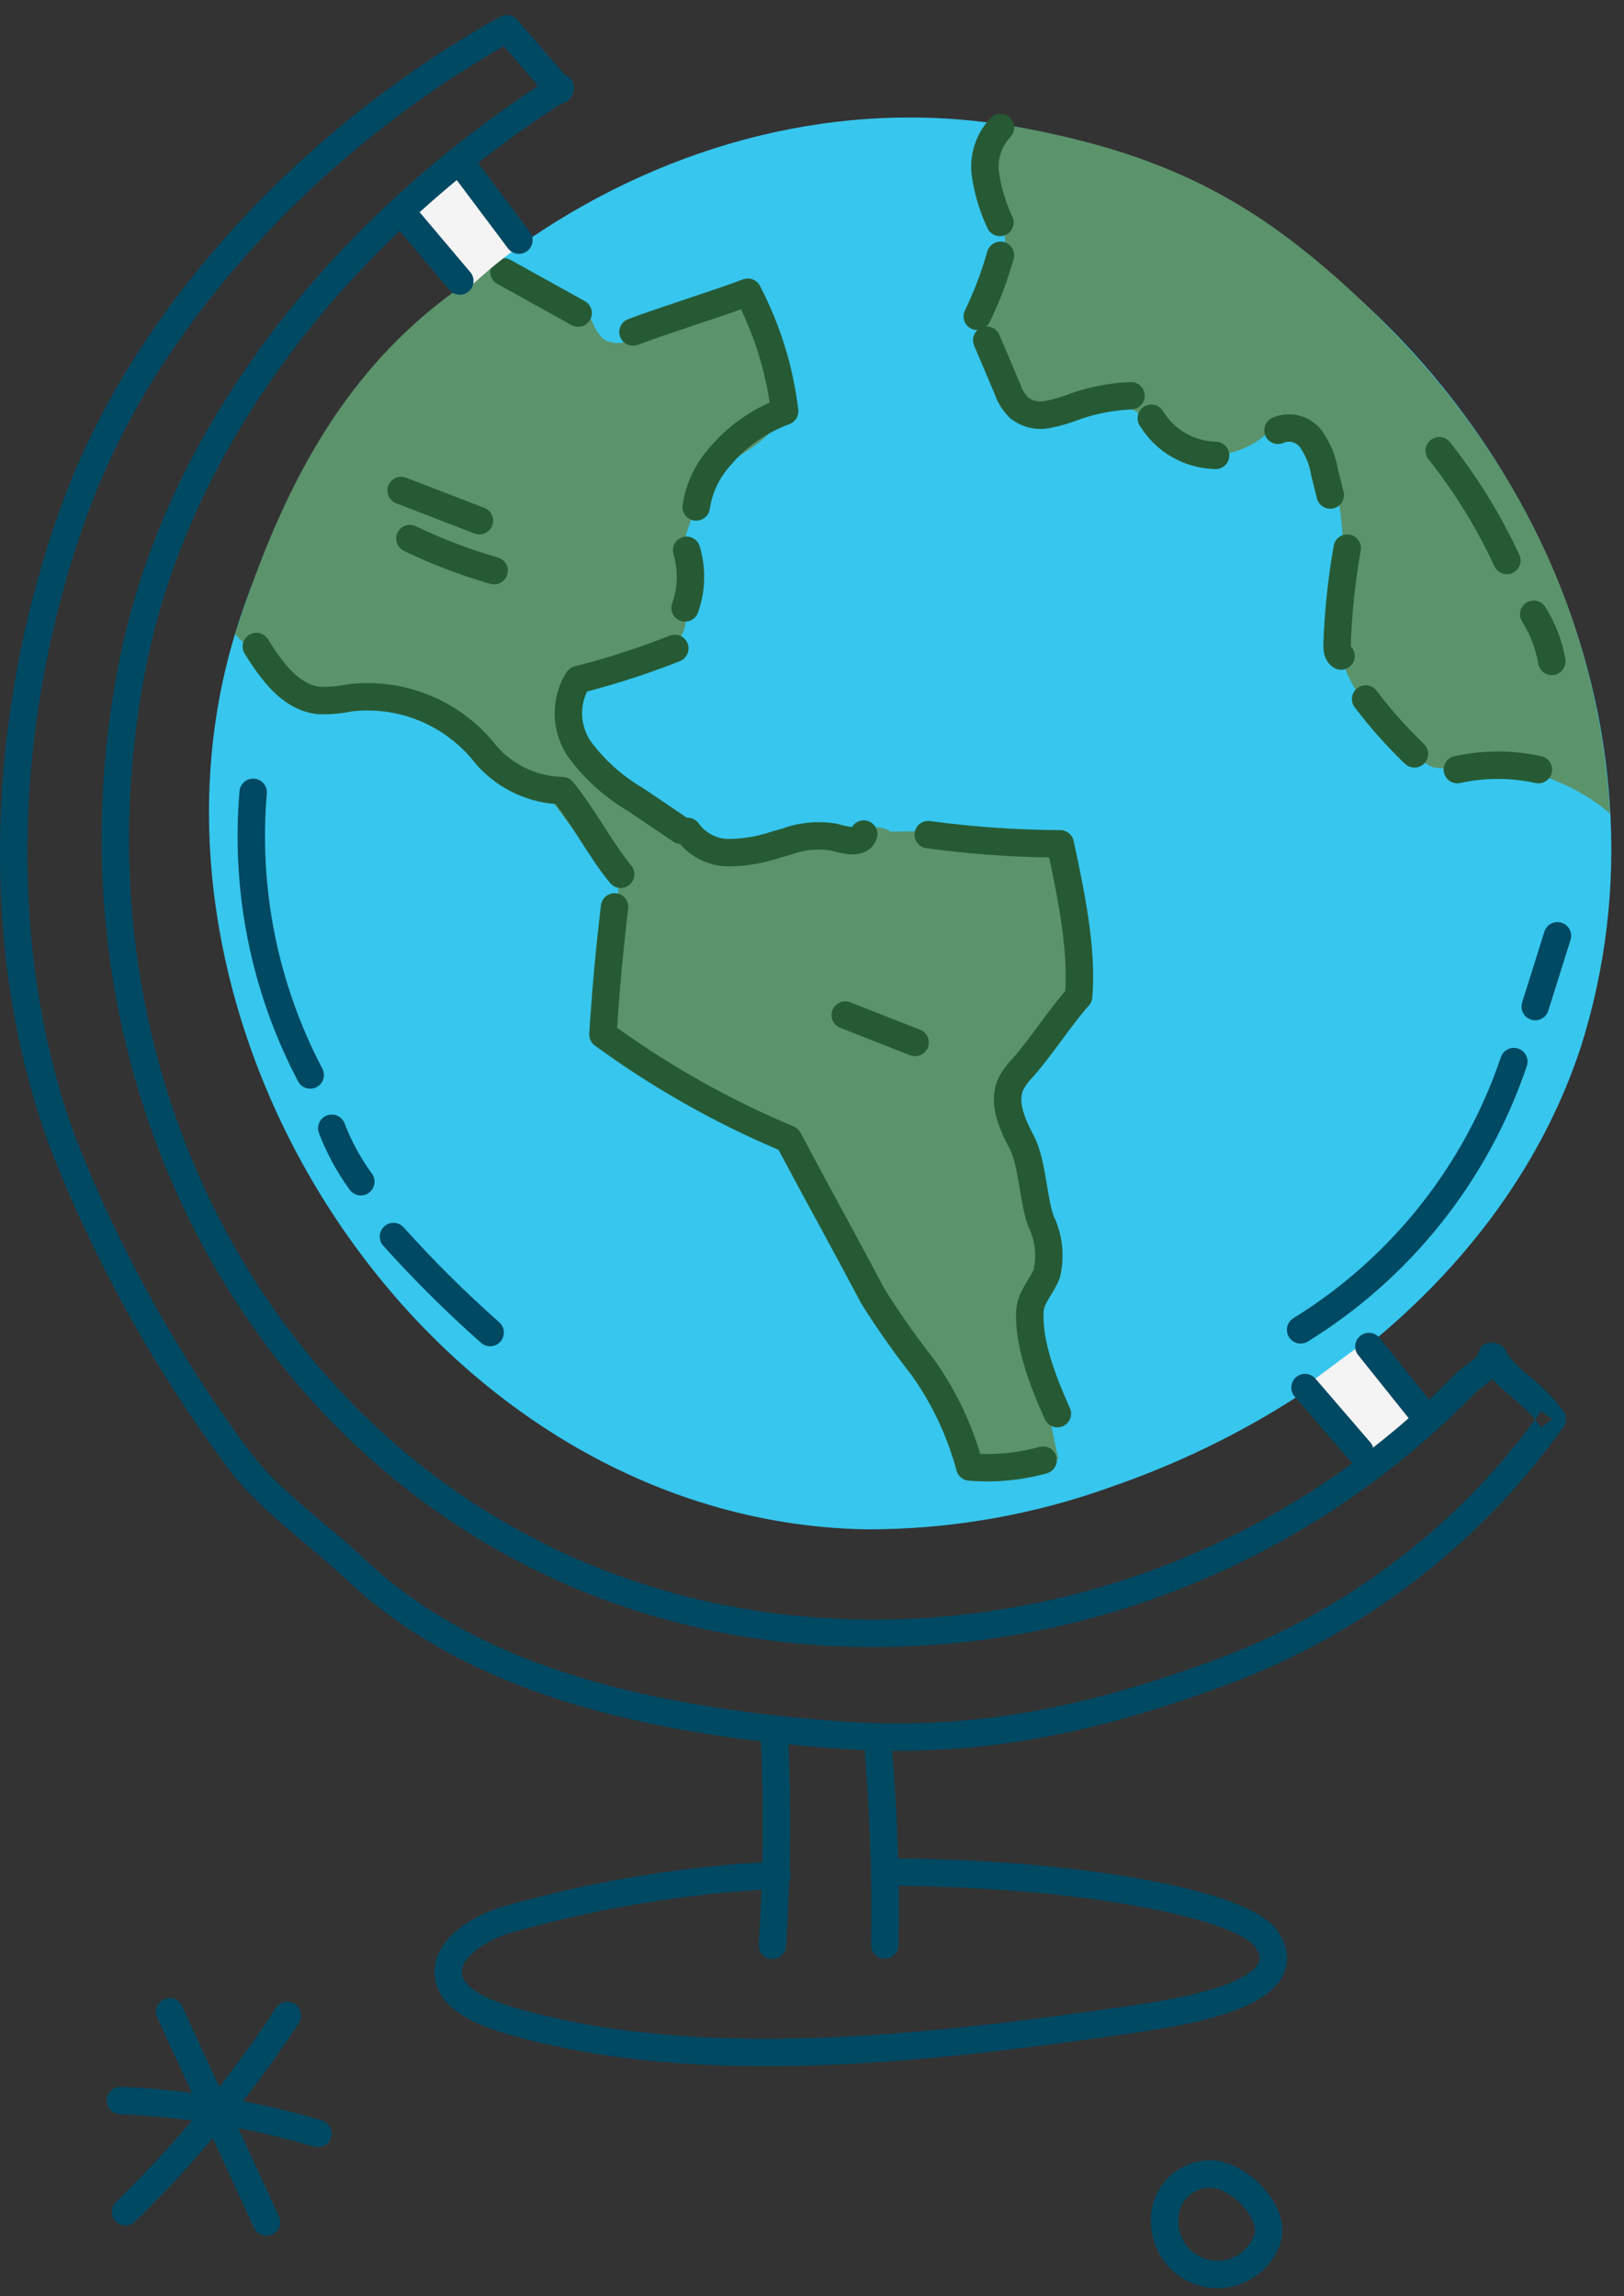 <svg width="87" height="123" viewBox="0 0 87 123" fill="none" xmlns="http://www.w3.org/2000/svg">
<rect x="0" y="0" width="87" height="123" fill="#333333" stroke="none"/>
<g id="Group 2329">
<path id="Vector" d="M54.044 6.728C35.835 3.723 17.852 16.666 12.593 33.951C6.092 55.297 23.119 81.448 46.339 81.918C50.896 81.937 55.42 81.146 59.701 79.582C70.873 75.689 80.966 67.359 84.676 56.12C86.021 51.892 86.55 47.447 86.233 43.023C85.117 25.606 71.263 9.57 54.044 6.728Z" fill="#37C6ED"/>
<path id="Vector_2" d="M26.204 14.375C27.335 14.507 31.221 16.226 31.735 17.24C31.86 17.588 32.06 17.905 32.323 18.165C32.517 18.283 32.735 18.354 32.96 18.373C33.186 18.392 33.413 18.359 33.623 18.276C34.703 17.96 35.585 17.181 36.562 16.637C37.539 16.094 38.831 15.793 39.757 16.439C40.492 16.939 40.727 18.342 41.065 19.135C41.593 20.354 42.012 21.713 41.667 22.499C40.932 24.181 38.435 24.563 37.685 26.246C36.995 27.803 36.29 29.456 36.488 31.145C36.591 32.063 36.958 33.026 36.591 33.87C36.121 34.98 34.725 35.266 33.542 35.501C32.36 35.736 29.789 37.139 30.009 38.322C30.56 41.26 33.969 43.28 37.017 44.867C36.804 45.601 37.752 46.24 38.545 46.167C39.338 46.093 40.014 45.631 40.807 45.52C41.601 45.41 42.541 45.712 43.378 45.52C44.011 45.297 44.619 45.009 45.193 44.661C45.795 44.375 47.198 44.11 47.705 44.544C50.883 44.472 54.059 44.718 57.188 45.278C57.32 48.407 58.797 51.698 57.394 54.504C56.64 56.184 55.45 57.633 53.949 58.699C54.786 61.225 55.626 63.75 56.468 66.272C56.71 66.813 56.787 67.414 56.689 67.998C56.431 68.938 54.933 69.798 55.131 70.745C55.638 73.089 56.197 75.821 56.696 78.165C55.293 78.267 53.449 78.407 52.054 78.591C51.532 77.327 51.003 76.071 50.482 74.808C50.159 73.961 49.753 73.149 49.27 72.383C48.686 71.461 47.939 70.652 47.066 69.996C45.597 66.691 43.621 63.958 41.924 60.755C38.53 59.703 35.425 57.88 32.852 55.43C32.706 54.583 32.682 53.72 32.779 52.866C32.918 50.795 33.05 48.73 33.19 46.659C32.15 45.926 31.22 45.048 30.428 44.051C29.796 43.243 29.253 42.281 28.312 41.848C27.504 41.488 26.425 41.554 25.903 40.834C25.209 39.95 24.342 39.216 23.356 38.675C22.37 38.135 21.285 37.8 20.166 37.69C18.859 37.558 17.448 37.955 16.258 37.396C15.736 37.117 15.266 36.75 14.87 36.309C14.459 35.905 13.004 34.377 12.593 33.973C15.252 25.687 18.807 18.878 26.204 14.375Z" fill="#5B936B"/>
<path id="Vector (Stroke)" fill-rule="evenodd" clip-rule="evenodd" d="M81.334 56.168C81.718 56.297 81.924 56.714 81.794 57.099C79.722 63.235 75.573 68.454 70.062 71.857C69.717 72.07 69.264 71.963 69.051 71.618C68.838 71.272 68.945 70.82 69.29 70.607C74.51 67.384 78.44 62.44 80.403 56.629C80.532 56.244 80.949 56.038 81.334 56.168Z" fill="#004963"/>
<path id="Vector (Stroke)_2" fill-rule="evenodd" clip-rule="evenodd" d="M83.654 49.425C84.042 49.546 84.257 49.958 84.135 50.345L82.945 54.136C82.824 54.523 82.412 54.738 82.025 54.617C81.637 54.495 81.422 54.083 81.544 53.696L82.734 49.905C82.855 49.518 83.267 49.303 83.654 49.425Z" fill="#004963"/>
<path id="Vector (Stroke)_3" fill-rule="evenodd" clip-rule="evenodd" d="M13.342 34.007C13.686 33.791 14.139 33.895 14.355 34.239C14.76 34.885 15.181 35.506 15.664 35.983C16.134 36.448 16.616 36.729 17.146 36.79C17.639 36.802 18.132 36.758 18.615 36.657C18.636 36.653 18.658 36.649 18.68 36.647C20.111 36.48 21.561 36.669 22.902 37.196C24.243 37.723 25.433 38.573 26.368 39.669C26.377 39.68 26.386 39.691 26.395 39.703C26.834 40.284 27.4 40.758 28.049 41.089C28.699 41.42 29.415 41.6 30.143 41.615C30.357 41.619 30.558 41.717 30.695 41.882C31.262 42.569 31.792 43.393 32.293 44.171L32.307 44.192C32.823 44.995 33.31 45.749 33.816 46.362C34.075 46.675 34.031 47.138 33.718 47.397C33.405 47.655 32.942 47.611 32.684 47.298C32.116 46.611 31.586 45.787 31.085 45.009L31.071 44.987C30.623 44.291 30.197 43.63 29.761 43.067C28.933 43.003 28.124 42.776 27.382 42.398C26.542 41.969 25.809 41.357 25.237 40.607C24.461 39.702 23.474 39 22.364 38.563C21.258 38.128 20.062 37.97 18.88 38.102C18.287 38.223 17.681 38.276 17.075 38.258C17.058 38.257 17.041 38.256 17.023 38.254C16.035 38.154 15.25 37.64 14.631 37.029C14.018 36.422 13.521 35.674 13.11 35.02C12.895 34.676 12.999 34.222 13.342 34.007Z" fill="#265A35"/>
<path id="Vector (Stroke)_4" fill-rule="evenodd" clip-rule="evenodd" d="M36.834 34.461C36.983 34.838 36.798 35.264 36.421 35.414C34.799 36.056 33.14 36.599 31.453 37.039C31.264 37.426 31.172 37.855 31.185 38.288C31.202 38.813 31.372 39.32 31.675 39.748C32.422 40.743 33.361 41.579 34.435 42.206C34.449 42.214 34.462 42.223 34.476 42.232L36.9 43.87C37.236 44.097 37.324 44.554 37.097 44.89C36.87 45.226 36.413 45.314 36.077 45.087L33.673 43.462C32.435 42.736 31.355 41.77 30.494 40.622L30.484 40.608C30.009 39.943 29.742 39.151 29.717 38.334C29.691 37.517 29.909 36.711 30.341 36.017C30.442 35.856 30.601 35.74 30.785 35.694C32.517 35.255 34.219 34.706 35.88 34.048C36.258 33.898 36.684 34.083 36.834 34.461Z" fill="#265A35"/>
<path id="Vector (Stroke)_5" fill-rule="evenodd" clip-rule="evenodd" d="M36.573 28.773C36.962 28.657 37.371 28.878 37.486 29.267C37.832 30.428 37.799 31.668 37.394 32.808C37.258 33.191 36.838 33.39 36.455 33.254C36.073 33.118 35.873 32.698 36.01 32.316C36.311 31.469 36.335 30.548 36.078 29.686C35.963 29.298 36.184 28.889 36.573 28.773Z" fill="#265A35"/>
<path id="Vector (Stroke)_6" fill-rule="evenodd" clip-rule="evenodd" d="M39.798 14.966C40.145 14.834 40.537 14.982 40.71 15.312C41.792 17.379 42.488 19.625 42.764 21.942C42.804 22.279 42.608 22.601 42.289 22.718C41.058 23.171 39.967 23.937 39.122 24.94C39.117 24.947 39.112 24.953 39.107 24.959C38.527 25.603 38.15 26.405 38.024 27.263C37.965 27.664 37.591 27.942 37.19 27.883C36.788 27.823 36.511 27.45 36.57 27.049C36.738 25.909 37.237 24.844 38.006 23.985C38.886 22.943 39.989 22.115 41.231 21.563C40.969 19.831 40.452 18.149 39.696 16.569C38.946 16.838 38.086 17.125 37.237 17.408L37.225 17.412C36.116 17.782 35.025 18.146 34.171 18.47C33.792 18.614 33.368 18.423 33.224 18.044C33.08 17.664 33.27 17.24 33.65 17.096C34.534 16.76 35.653 16.387 36.749 16.022L36.761 16.018C37.87 15.648 38.956 15.286 39.798 14.966Z" fill="#265A35"/>
<path id="Vector (Stroke)_7" fill-rule="evenodd" clip-rule="evenodd" d="M26.356 14.21C26.553 13.856 27 13.728 27.355 13.924L31.329 16.128C31.683 16.325 31.811 16.772 31.615 17.127C31.418 17.481 30.971 17.61 30.616 17.413L26.642 15.209C26.287 15.012 26.159 14.565 26.356 14.21Z" fill="#265A35"/>
<path id="Vector (Stroke)_8" fill-rule="evenodd" clip-rule="evenodd" d="M33.014 47.849C33.416 47.898 33.703 48.264 33.655 48.667C33.398 50.787 33.2 52.915 33.06 55.053C36.001 57.166 39.174 58.939 42.516 60.337C42.672 60.402 42.802 60.52 42.881 60.67C43.551 61.933 44.26 63.239 44.972 64.552C45.794 66.066 46.619 67.587 47.394 69.058C48.201 70.343 49.074 71.584 50.009 72.777C50.016 72.786 50.023 72.795 50.029 72.804C51.13 74.348 51.969 76.062 52.515 77.876C53.583 77.914 54.652 77.788 55.685 77.503C56.076 77.395 56.48 77.624 56.589 78.015C56.697 78.406 56.467 78.811 56.076 78.919C54.715 79.295 53.297 79.428 51.889 79.31C51.581 79.284 51.321 79.067 51.241 78.768C50.752 76.939 49.939 75.213 48.842 73.67C47.873 72.433 46.97 71.147 46.135 69.816C46.125 69.8 46.116 69.784 46.107 69.767C45.319 68.27 44.506 66.773 43.693 65.274C43.027 64.048 42.361 62.82 41.706 61.59C38.224 60.111 34.922 58.236 31.867 56.003C31.665 55.855 31.552 55.614 31.568 55.364C31.711 53.063 31.92 50.772 32.196 48.49C32.245 48.087 32.611 47.8 33.014 47.849Z" fill="#265A35"/>
<path id="Vector (Stroke)_9" fill-rule="evenodd" clip-rule="evenodd" d="M36.405 43.939C36.734 43.702 37.193 43.777 37.43 44.107C37.614 44.363 37.856 44.572 38.136 44.717C38.414 44.86 38.722 44.937 39.036 44.939C39.818 44.931 40.594 44.798 41.334 44.545C41.348 44.541 41.362 44.536 41.377 44.532L41.881 44.394C42.816 44.047 43.826 43.952 44.809 44.12C44.832 44.124 44.855 44.129 44.877 44.135C44.892 44.139 44.907 44.143 44.922 44.147C45.055 44.183 45.181 44.217 45.308 44.245C45.447 44.275 45.558 44.292 45.644 44.295C45.814 44.012 46.161 43.871 46.491 43.974C46.878 44.094 47.094 44.506 46.974 44.894C46.868 45.232 46.643 45.481 46.351 45.623C46.089 45.75 45.815 45.77 45.606 45.764C45.227 45.752 44.816 45.64 44.554 45.569C44.545 45.567 44.537 45.565 44.529 45.562C43.802 45.444 43.057 45.52 42.368 45.781C42.346 45.789 42.324 45.796 42.301 45.802L41.787 45.943C40.903 46.242 39.977 46.4 39.044 46.408L39.033 46.408C38.486 46.405 37.947 46.273 37.461 46.022C36.975 45.771 36.556 45.408 36.237 44.964C36 44.634 36.075 44.175 36.405 43.939Z" fill="#265A35"/>
<path id="Vector (Stroke)_10" fill-rule="evenodd" clip-rule="evenodd" d="M48.998 44.608C49.053 44.206 49.423 43.925 49.825 43.979C52.138 44.293 54.469 44.455 56.803 44.465C57.148 44.466 57.446 44.709 57.518 45.047C57.53 45.101 57.541 45.156 57.553 45.211C58.078 47.673 58.742 50.795 58.516 53.438C58.502 53.597 58.437 53.747 58.331 53.866C57.873 54.375 57.388 55.028 56.877 55.718L56.848 55.757C56.357 56.42 55.841 57.117 55.343 57.676C55.334 57.686 55.325 57.696 55.315 57.705C55.117 57.905 54.949 58.132 54.815 58.379C54.689 58.666 54.681 59.01 54.79 59.438C54.903 59.882 55.124 60.347 55.377 60.825L55.378 60.827C55.735 61.505 55.9 62.379 56.027 63.13C56.047 63.245 56.065 63.356 56.084 63.465C56.191 64.114 56.284 64.671 56.436 65.11C56.921 66.124 57.048 67.274 56.796 68.371C56.789 68.4 56.781 68.428 56.771 68.456C56.644 68.807 56.436 69.145 56.28 69.399C56.245 69.457 56.212 69.51 56.183 69.559C56.002 69.865 55.92 70.061 55.91 70.241L55.91 70.242C55.812 71.813 56.572 73.769 57.315 75.419C57.482 75.789 57.317 76.224 56.947 76.39C56.577 76.557 56.142 76.392 55.976 76.022C55.25 74.411 54.32 72.136 54.443 70.151C54.477 69.597 54.722 69.143 54.919 68.811C54.973 68.719 55.023 68.637 55.069 68.562C55.203 68.341 55.303 68.177 55.374 67.996C55.541 67.227 55.443 66.423 55.097 65.715C55.085 65.691 55.074 65.666 55.065 65.64C54.858 65.061 54.738 64.338 54.63 63.686C54.613 63.58 54.596 63.477 54.579 63.376C54.446 62.593 54.309 61.95 54.079 61.512C53.818 61.02 53.525 60.424 53.366 59.801C53.206 59.171 53.166 58.449 53.488 57.748C53.494 57.735 53.5 57.722 53.507 57.71C53.706 57.334 53.96 56.988 54.258 56.685C54.708 56.178 55.187 55.532 55.693 54.848L55.696 54.844C56.142 54.242 56.61 53.61 57.07 53.075C57.209 50.866 56.697 48.26 56.204 45.928C54.004 45.896 51.808 45.731 49.627 45.435C49.225 45.381 48.943 45.011 48.998 44.608Z" fill="#265A35"/>
<path id="Vector_3" d="M86.248 43.583C84.345 41.886 80.915 40.645 78.403 41.034C77.86 41.19 77.287 41.207 76.735 41.085C76.282 40.862 75.87 40.564 75.516 40.204C74.867 39.709 74.273 39.145 73.746 38.522C71.872 36.215 71.417 34.599 71.74 32.388C72.147 29.891 71.981 27.334 71.255 24.91C71.023 23.909 70.478 23.009 69.698 22.339C69.375 22.111 68.596 22.611 67.751 23.323C67.321 23.691 66.822 23.97 66.284 24.145C65.745 24.32 65.178 24.386 64.614 24.341C64.049 24.296 63.499 24.14 62.995 23.882C62.492 23.625 62.043 23.27 61.677 22.839C61.06 22.104 60.391 21.575 59.532 21.722C58.245 22.04 56.932 22.239 55.609 22.317C54.287 22.317 52.972 18.196 52.862 17.476C52.779 16.931 52.842 16.373 53.045 15.86C53.341 15.118 53.586 14.358 53.78 13.583C54.324 11.328 51.305 9.176 53.655 6.656C62.646 8.125 67.428 11.005 72.578 15.765C80.658 23.25 85.609 32.528 86.248 43.583Z" fill="#5B936B"/>
<path id="Vector (Stroke)_11" fill-rule="evenodd" clip-rule="evenodd" d="M54.102 6.299C54.396 6.578 54.409 7.043 54.13 7.337C53.893 7.588 53.715 7.888 53.609 8.216C53.503 8.542 53.471 8.888 53.516 9.228C53.638 10.05 53.879 10.851 54.232 11.604C54.404 11.971 54.246 12.408 53.879 12.581C53.512 12.753 53.074 12.595 52.902 12.227C52.487 11.343 52.204 10.403 52.062 9.437L52.06 9.427C51.986 8.868 52.038 8.3 52.211 7.763C52.385 7.227 52.676 6.737 53.063 6.327C53.342 6.033 53.807 6.02 54.102 6.299Z" fill="#265A35"/>
<path id="Vector (Stroke)_12" fill-rule="evenodd" clip-rule="evenodd" d="M53.796 12.969C54.186 13.079 54.413 13.485 54.303 13.876C53.974 15.041 53.543 16.175 53.016 17.265C52.839 17.63 52.4 17.783 52.035 17.606C51.67 17.43 51.517 16.99 51.694 16.625C52.184 15.613 52.584 14.559 52.889 13.476C53 13.086 53.406 12.859 53.796 12.969Z" fill="#265A35"/>
<path id="Vector (Stroke)_13" fill-rule="evenodd" clip-rule="evenodd" d="M52.576 17.547C52.95 17.388 53.381 17.563 53.539 17.936L54.641 20.537C54.649 20.556 54.657 20.576 54.663 20.596C54.748 20.858 54.893 21.097 55.085 21.295C55.206 21.381 55.343 21.443 55.489 21.477C55.647 21.514 55.812 21.516 55.972 21.484L55.973 21.484C56.454 21.388 56.925 21.248 57.38 21.067C57.391 21.062 57.403 21.058 57.415 21.054C58.43 20.708 59.488 20.509 60.559 20.464C60.965 20.447 61.307 20.762 61.324 21.167C61.341 21.572 61.027 21.915 60.621 21.932C59.697 21.971 58.783 22.142 57.906 22.438C57.373 22.65 56.823 22.813 56.26 22.925C55.895 22.998 55.518 22.992 55.155 22.908C54.792 22.823 54.451 22.661 54.155 22.434C54.133 22.416 54.111 22.397 54.09 22.377C53.721 22.016 53.442 21.572 53.277 21.083L52.186 18.51C52.028 18.136 52.203 17.705 52.576 17.547Z" fill="#265A35"/>
<path id="Vector (Stroke)_14" fill-rule="evenodd" clip-rule="evenodd" d="M61.296 21.774C61.643 21.564 62.095 21.675 62.305 22.022C62.602 22.511 63.017 22.917 63.512 23.203C64.007 23.49 64.567 23.646 65.138 23.659C65.544 23.668 65.865 24.004 65.856 24.41C65.848 24.815 65.511 25.137 65.106 25.128C64.287 25.11 63.486 24.885 62.777 24.476C62.068 24.066 61.474 23.484 61.049 22.783C60.839 22.436 60.949 21.985 61.296 21.774Z" fill="#265A35"/>
<path id="Vector (Stroke)_15" fill-rule="evenodd" clip-rule="evenodd" d="M69.24 23.685C69.08 23.643 68.91 23.656 68.759 23.722C68.387 23.885 67.954 23.715 67.791 23.344C67.629 22.972 67.798 22.539 68.17 22.376C68.624 22.177 69.133 22.138 69.613 22.264C70.093 22.39 70.516 22.674 70.814 23.07C70.819 23.076 70.823 23.082 70.827 23.088C71.264 23.707 71.556 24.416 71.682 25.162L71.976 26.338C72.074 26.732 71.835 27.131 71.441 27.229C71.047 27.327 70.649 27.088 70.55 26.695L70.249 25.49C70.244 25.47 70.24 25.45 70.237 25.429C70.15 24.895 69.944 24.388 69.634 23.946C69.535 23.818 69.397 23.726 69.24 23.685Z" fill="#265A35"/>
<path id="Vector (Stroke)_16" fill-rule="evenodd" clip-rule="evenodd" d="M72.302 28.636C72.701 28.707 72.968 29.089 72.897 29.488C72.602 31.149 72.424 32.829 72.365 34.514C72.365 34.56 72.365 34.594 72.366 34.625C72.594 34.855 72.649 35.219 72.477 35.512C72.272 35.862 71.822 35.98 71.472 35.774C71.132 35.575 70.995 35.26 70.941 35.029C70.895 34.829 70.895 34.626 70.895 34.52C70.895 34.514 70.896 34.507 70.896 34.502C70.896 34.493 70.896 34.484 70.896 34.476C70.957 32.717 71.143 30.964 71.45 29.231C71.521 28.832 71.903 28.566 72.302 28.636Z" fill="#265A35"/>
<path id="Vector (Stroke)_17" fill-rule="evenodd" clip-rule="evenodd" d="M72.715 36.856C73.038 36.611 73.499 36.675 73.744 36.998C74.513 38.014 75.362 38.968 76.282 39.85C76.575 40.13 76.585 40.596 76.304 40.888C76.023 41.181 75.558 41.191 75.265 40.91C74.289 39.974 73.389 38.963 72.573 37.885C72.328 37.562 72.391 37.101 72.715 36.856Z" fill="#265A35"/>
<path id="Vector (Stroke)_18" fill-rule="evenodd" clip-rule="evenodd" d="M82.257 41.94C80.93 41.651 79.556 41.651 78.229 41.94C77.833 42.027 77.441 41.776 77.355 41.379C77.268 40.983 77.52 40.591 77.916 40.505C79.45 40.17 81.037 40.17 82.57 40.505C82.967 40.591 83.218 40.983 83.132 41.379C83.045 41.776 82.654 42.027 82.257 41.94Z" fill="#265A35"/>
<path id="Vector (Stroke)_19" fill-rule="evenodd" clip-rule="evenodd" d="M21.297 28.529C21.473 28.164 21.912 28.01 22.278 28.186C23.693 28.867 25.163 29.427 26.672 29.861C27.062 29.973 27.288 30.38 27.176 30.77C27.064 31.16 26.657 31.385 26.267 31.273C24.678 30.816 23.131 30.227 21.641 29.51C21.275 29.334 21.122 28.895 21.297 28.529Z" fill="#265A35"/>
<path id="Vector (Stroke)_20" fill-rule="evenodd" clip-rule="evenodd" d="M20.803 26.01C20.949 25.631 21.374 25.442 21.753 25.588L25.947 27.204C26.326 27.35 26.514 27.775 26.369 28.154C26.223 28.532 25.797 28.721 25.419 28.575L21.225 26.959C20.846 26.813 20.657 26.388 20.803 26.01Z" fill="#265A35"/>
<path id="Vector (Stroke)_21" fill-rule="evenodd" clip-rule="evenodd" d="M13.626 41.71C14.03 41.745 14.329 42.1 14.295 42.505C13.857 47.599 14.889 52.713 17.269 57.239C17.458 57.598 17.32 58.042 16.96 58.231C16.602 58.42 16.157 58.282 15.969 57.923C13.458 53.148 12.369 47.754 12.831 42.379C12.866 41.975 13.222 41.675 13.626 41.71Z" fill="#004963"/>
<path id="Vector (Stroke)_22" fill-rule="evenodd" clip-rule="evenodd" d="M17.51 59.748C17.888 59.603 18.313 59.792 18.459 60.171C18.827 61.13 19.319 62.036 19.924 62.866C20.163 63.194 20.09 63.654 19.762 63.893C19.434 64.131 18.975 64.059 18.736 63.731C18.056 62.797 17.501 61.776 17.087 60.697C16.942 60.319 17.131 59.894 17.51 59.748Z" fill="#004963"/>
<path id="Vector (Stroke)_23" fill-rule="evenodd" clip-rule="evenodd" d="M20.588 65.688C20.89 65.417 21.354 65.442 21.625 65.744C23.232 67.535 24.941 69.232 26.744 70.826C27.047 71.095 27.076 71.559 26.807 71.863C26.538 72.167 26.074 72.195 25.77 71.927C23.925 70.295 22.176 68.558 20.532 66.725C20.261 66.423 20.286 65.959 20.588 65.688Z" fill="#004963"/>
<path id="Vector (Stroke)_24" fill-rule="evenodd" clip-rule="evenodd" d="M76.646 23.569C76.964 23.317 77.426 23.37 77.678 23.688C79.149 25.543 80.395 27.565 81.391 29.712C81.561 30.081 81.401 30.517 81.033 30.688C80.665 30.858 80.228 30.698 80.058 30.33C79.111 28.288 77.926 26.365 76.527 24.601C76.275 24.283 76.328 23.821 76.646 23.569Z" fill="#265A35"/>
<path id="Vector (Stroke)_25" fill-rule="evenodd" clip-rule="evenodd" d="M81.772 32.281C82.116 32.065 82.569 32.168 82.785 32.511C83.321 33.364 83.685 34.312 83.857 35.304C83.926 35.704 83.658 36.084 83.258 36.153C82.858 36.222 82.478 35.955 82.409 35.555C82.27 34.752 81.976 33.984 81.542 33.294C81.326 32.95 81.429 32.497 81.772 32.281Z" fill="#265A35"/>
<path id="Vector (Stroke)_26" fill-rule="evenodd" clip-rule="evenodd" d="M44.598 54.103C44.746 53.725 45.173 53.539 45.55 53.688L49.289 55.157C49.667 55.305 49.853 55.732 49.704 56.109C49.556 56.487 49.13 56.673 48.752 56.524L45.013 55.055C44.635 54.907 44.45 54.48 44.598 54.103Z" fill="#265A35"/>
<path id="Vector (Stroke)_27" fill-rule="evenodd" clip-rule="evenodd" d="M26.796 0.894C27.1 0.724 27.481 0.792 27.709 1.055L30.537 4.332C30.802 4.639 30.768 5.102 30.461 5.368C30.154 5.633 29.69 5.599 29.425 5.292L26.99 2.471C17.355 7.978 8.535 17.101 4.74 27.396C0.853 37.941 0.183 50.529 4.076 61.008C6.385 66.886 9.455 72.436 13.207 77.516L13.212 77.523L13.212 77.523C14.025 78.654 15.035 79.622 16.135 80.575C16.497 80.889 16.876 81.206 17.259 81.528C18.015 82.161 18.791 82.813 19.511 83.493L19.512 83.494C25.968 89.608 35.645 91.486 44.772 92.183L44.772 92.183C52.099 92.745 58.256 91.438 65.213 88.862L65.468 89.551L65.212 88.862C65.212 88.862 65.213 88.862 65.213 88.862C72.022 86.34 77.94 81.879 82.238 76.036C82.342 76.162 82.45 76.3 82.563 76.454L83.156 76.02L82.558 75.594C82.452 75.742 82.345 75.889 82.238 76.036C81.817 75.531 81.453 75.226 81.061 74.9L81.058 74.898C80.541 74.466 79.983 74 79.308 73.074C79.069 72.746 79.141 72.286 79.469 72.047C79.797 71.809 80.257 71.881 80.496 72.209C81.062 72.987 81.51 73.362 81.999 73.769L82.005 73.774C82.519 74.203 83.076 74.668 83.749 75.586C83.936 75.842 83.938 76.189 83.754 76.447C79.261 82.747 72.979 87.552 65.723 90.24L65.723 90.24C58.635 92.864 52.26 94.231 44.66 93.648L44.716 92.915L44.66 93.647C44.66 93.647 44.66 93.647 44.66 93.648C35.496 92.948 25.356 91.051 18.501 84.56C18.502 84.56 18.502 84.561 18.502 84.561L19.006 84.027L18.501 84.56C17.811 83.908 17.096 83.309 16.363 82.695C15.972 82.366 15.574 82.033 15.173 81.685C14.047 80.709 12.935 79.654 12.022 78.385C12.023 78.386 12.024 78.387 12.025 78.388L12.616 77.952L12.019 78.381C12.02 78.382 12.021 78.383 12.022 78.385C8.194 73.2 5.062 67.537 2.706 61.539L2.701 61.526C-1.337 50.66 -0.625 37.703 3.361 26.888C7.372 16.008 16.725 6.498 26.796 0.894Z" fill="#004963"/>
<path id="Vector_4" d="M72.981 78.577C71.973 77.108 70.903 75.688 69.772 74.316C70.837 73.626 71.975 72.671 73.011 71.981C74.022 73.342 75.109 74.647 76.265 75.888C75.1 76.695 74.002 77.594 72.981 78.577Z" fill="#F4F4F4"/>
<path id="Vector_5" d="M24.985 15.55C24.006 14.081 22.936 12.661 21.775 11.29C22.84 10.606 23.979 9.644 25.022 8.961C26.034 10.323 27.12 11.627 28.276 12.869C27.109 13.672 26.008 14.569 24.985 15.55Z" fill="#F4F4F4"/>
<path id="Vector (Stroke)_28" fill-rule="evenodd" clip-rule="evenodd" d="M69.432 73.768C69.739 73.503 70.203 73.537 70.468 73.845L73.406 77.253C73.671 77.561 73.636 78.024 73.329 78.289C73.022 78.554 72.558 78.52 72.293 78.212L69.355 74.804C69.09 74.497 69.124 74.033 69.432 73.768Z" fill="#004963"/>
<path id="Vector (Stroke)_29" fill-rule="evenodd" clip-rule="evenodd" d="M72.875 71.552C73.192 71.298 73.654 71.35 73.908 71.666L77.059 75.603C77.312 75.92 77.261 76.382 76.945 76.636C76.628 76.889 76.165 76.838 75.912 76.522L72.761 72.584C72.507 72.267 72.558 71.805 72.875 71.552Z" fill="#004963"/>
<path id="Vector (Stroke)_30" fill-rule="evenodd" clip-rule="evenodd" d="M30.645 4.313C30.862 4.656 30.761 5.11 30.418 5.327C19.479 12.276 10.311 23.142 7.819 35.745C2.396 63.187 21.845 89.177 50.782 86.57C61.051 85.616 70.649 81.052 77.871 73.69L77.873 73.688C78.145 73.413 78.431 73.198 78.655 73.029C78.713 72.986 78.766 72.946 78.814 72.908C79.06 72.717 79.239 72.552 79.392 72.3C79.604 71.954 80.056 71.846 80.403 72.057C80.748 72.269 80.857 72.721 80.645 73.067C80.359 73.536 80.023 73.829 79.716 74.068C79.636 74.13 79.562 74.186 79.491 74.239C79.282 74.397 79.108 74.529 78.919 74.72C71.454 82.33 61.532 87.047 50.917 88.033L50.915 88.033C20.839 90.744 0.798 63.698 6.378 35.461L6.378 35.461C8.969 22.354 18.459 11.184 29.631 4.087C29.973 3.87 30.427 3.971 30.645 4.313Z" fill="#004963"/>
<path id="Vector (Stroke)_31" fill-rule="evenodd" clip-rule="evenodd" d="M21.47 11.31C21.78 11.048 22.244 11.087 22.506 11.397L25.194 14.578C25.456 14.888 25.417 15.351 25.107 15.613C24.797 15.875 24.334 15.836 24.072 15.526L21.384 12.345C21.122 12.036 21.16 11.572 21.47 11.31Z" fill="#004963"/>
<path id="Vector (Stroke)_32" fill-rule="evenodd" clip-rule="evenodd" d="M24.42 8.358C24.745 8.114 25.205 8.18 25.448 8.505C26.428 9.812 27.407 11.117 28.386 12.419C28.63 12.744 28.564 13.204 28.24 13.448C27.916 13.692 27.456 13.627 27.212 13.302C26.232 11.999 25.252 10.694 24.273 9.386C24.029 9.061 24.096 8.601 24.42 8.358Z" fill="#004963"/>
<path id="Vector (Stroke)_33" fill-rule="evenodd" clip-rule="evenodd" d="M46.92 100.27C46.922 99.864 47.253 99.537 47.658 99.539C52.758 99.565 57.535 99.994 61.21 100.659C63.046 100.991 64.626 101.386 65.841 101.828C66.448 102.049 66.981 102.287 67.415 102.545C67.839 102.797 68.221 103.098 68.466 103.466C68.761 103.907 68.937 104.369 68.95 104.845C68.963 105.33 68.803 105.76 68.545 106.123C68.056 106.809 67.193 107.281 66.318 107.625C64.533 108.325 62.133 108.693 60.614 108.912L60.614 108.912C50.112 110.422 37.534 111.938 27.287 108.986L27.286 108.986C26.538 108.769 25.694 108.483 24.984 108.077C24.285 107.677 23.594 107.092 23.352 106.222L23.352 106.218L23.352 106.218C23.058 105.14 23.606 104.209 24.295 103.564C24.992 102.913 25.958 102.419 26.895 102.134L26.907 102.131C31.694 100.763 36.623 99.95 41.596 99.709C42.001 99.689 42.345 100.002 42.365 100.407C42.384 100.812 42.072 101.157 41.667 101.176C36.808 101.412 31.993 102.206 27.317 103.542C26.538 103.779 25.79 104.177 25.298 104.637C24.799 105.105 24.681 105.506 24.769 105.83C24.858 106.15 25.148 106.478 25.713 106.802C26.268 107.119 26.974 107.366 27.695 107.575C37.59 110.425 49.854 108.974 60.405 107.458C61.95 107.236 64.181 106.885 65.782 106.257C66.6 105.936 67.119 105.592 67.349 105.27C67.45 105.128 67.484 105.006 67.481 104.884C67.478 104.754 67.429 104.557 67.244 104.281L67.244 104.28C67.173 104.174 67.004 104.009 66.665 103.808C66.335 103.612 65.894 103.41 65.339 103.209C64.231 102.806 62.739 102.429 60.949 102.105C57.372 101.457 52.681 101.034 47.651 101.008C47.245 101.006 46.918 100.676 46.92 100.27Z" fill="#004963"/>
<path id="Vector (Stroke)_34" fill-rule="evenodd" clip-rule="evenodd" d="M41.45 92.18C41.855 92.162 42.199 92.475 42.218 92.88C42.394 96.667 42.359 100.461 42.114 104.245C42.088 104.65 41.738 104.956 41.334 104.93C40.929 104.904 40.622 104.554 40.648 104.15C40.89 100.421 40.924 96.681 40.75 92.948C40.731 92.543 41.044 92.199 41.45 92.18Z" fill="#004963"/>
<path id="Vector (Stroke)_35" fill-rule="evenodd" clip-rule="evenodd" d="M47.005 93.167C47.41 93.133 47.765 93.433 47.799 93.838C48.087 97.283 48.198 100.74 48.132 104.197C48.124 104.602 47.789 104.925 47.383 104.917C46.977 104.909 46.655 104.574 46.663 104.168C46.728 100.762 46.618 97.355 46.335 93.96C46.301 93.556 46.601 93.201 47.005 93.167Z" fill="#004963"/>
<path id="Vector (Stroke)_36" fill-rule="evenodd" clip-rule="evenodd" d="M15.803 107.343C16.142 107.566 16.237 108.021 16.014 108.36C13.483 112.216 10.54 115.784 7.237 119.002C6.947 119.286 6.482 119.279 6.199 118.989C5.916 118.698 5.922 118.233 6.212 117.95C9.439 114.806 12.314 111.32 14.786 107.554C15.008 107.215 15.464 107.121 15.803 107.343Z" fill="#004963"/>
<path id="Vector (Stroke)_37" fill-rule="evenodd" clip-rule="evenodd" d="M5.718 112.481C5.736 112.076 6.078 111.761 6.483 111.778C10.129 111.932 13.742 112.537 17.24 113.578C17.629 113.694 17.85 114.103 17.734 114.492C17.618 114.881 17.209 115.102 16.82 114.986C13.439 113.979 9.946 113.395 6.421 113.246C6.016 113.229 5.701 112.886 5.718 112.481Z" fill="#004963"/>
<path id="Vector (Stroke)_38" fill-rule="evenodd" clip-rule="evenodd" d="M8.782 107.095C9.15 106.925 9.587 107.086 9.756 107.455L14.943 118.716C15.112 119.084 14.951 119.52 14.582 119.69C14.214 119.86 13.778 119.699 13.608 119.33L8.422 108.069C8.252 107.701 8.413 107.265 8.782 107.095Z" fill="#004963"/>
<path id="Vector (Stroke)_39" fill-rule="evenodd" clip-rule="evenodd" d="M64.879 117.185C64.639 117.177 64.4 117.221 64.177 117.313C63.955 117.404 63.755 117.542 63.589 117.716C63.424 117.891 63.297 118.098 63.218 118.325C63.139 118.552 63.108 118.793 63.129 119.033C63.13 119.045 63.13 119.058 63.131 119.071C63.147 119.558 63.332 120.024 63.654 120.389C63.976 120.754 64.416 120.995 64.897 121.071C65.377 121.147 65.87 121.053 66.289 120.805C66.708 120.557 67.027 120.171 67.192 119.714C67.305 119.396 67.164 118.814 66.597 118.181C66.048 117.567 65.351 117.199 64.88 117.185L64.879 117.185ZM64.924 115.716C64.476 115.703 64.031 115.784 63.618 115.954C63.204 116.125 62.831 116.381 62.523 116.706C62.215 117.031 61.979 117.417 61.831 117.84C61.686 118.256 61.629 118.698 61.663 119.138C61.694 119.959 62.008 120.745 62.553 121.361C63.101 121.982 63.849 122.393 64.667 122.522C65.486 122.651 66.324 122.491 67.037 122.069C67.75 121.648 68.294 120.99 68.575 120.211L68.576 120.209C68.969 119.109 68.368 117.957 67.692 117.201C66.998 116.426 65.951 115.747 64.924 115.716Z" fill="#004963"/>
</g>
</svg>
